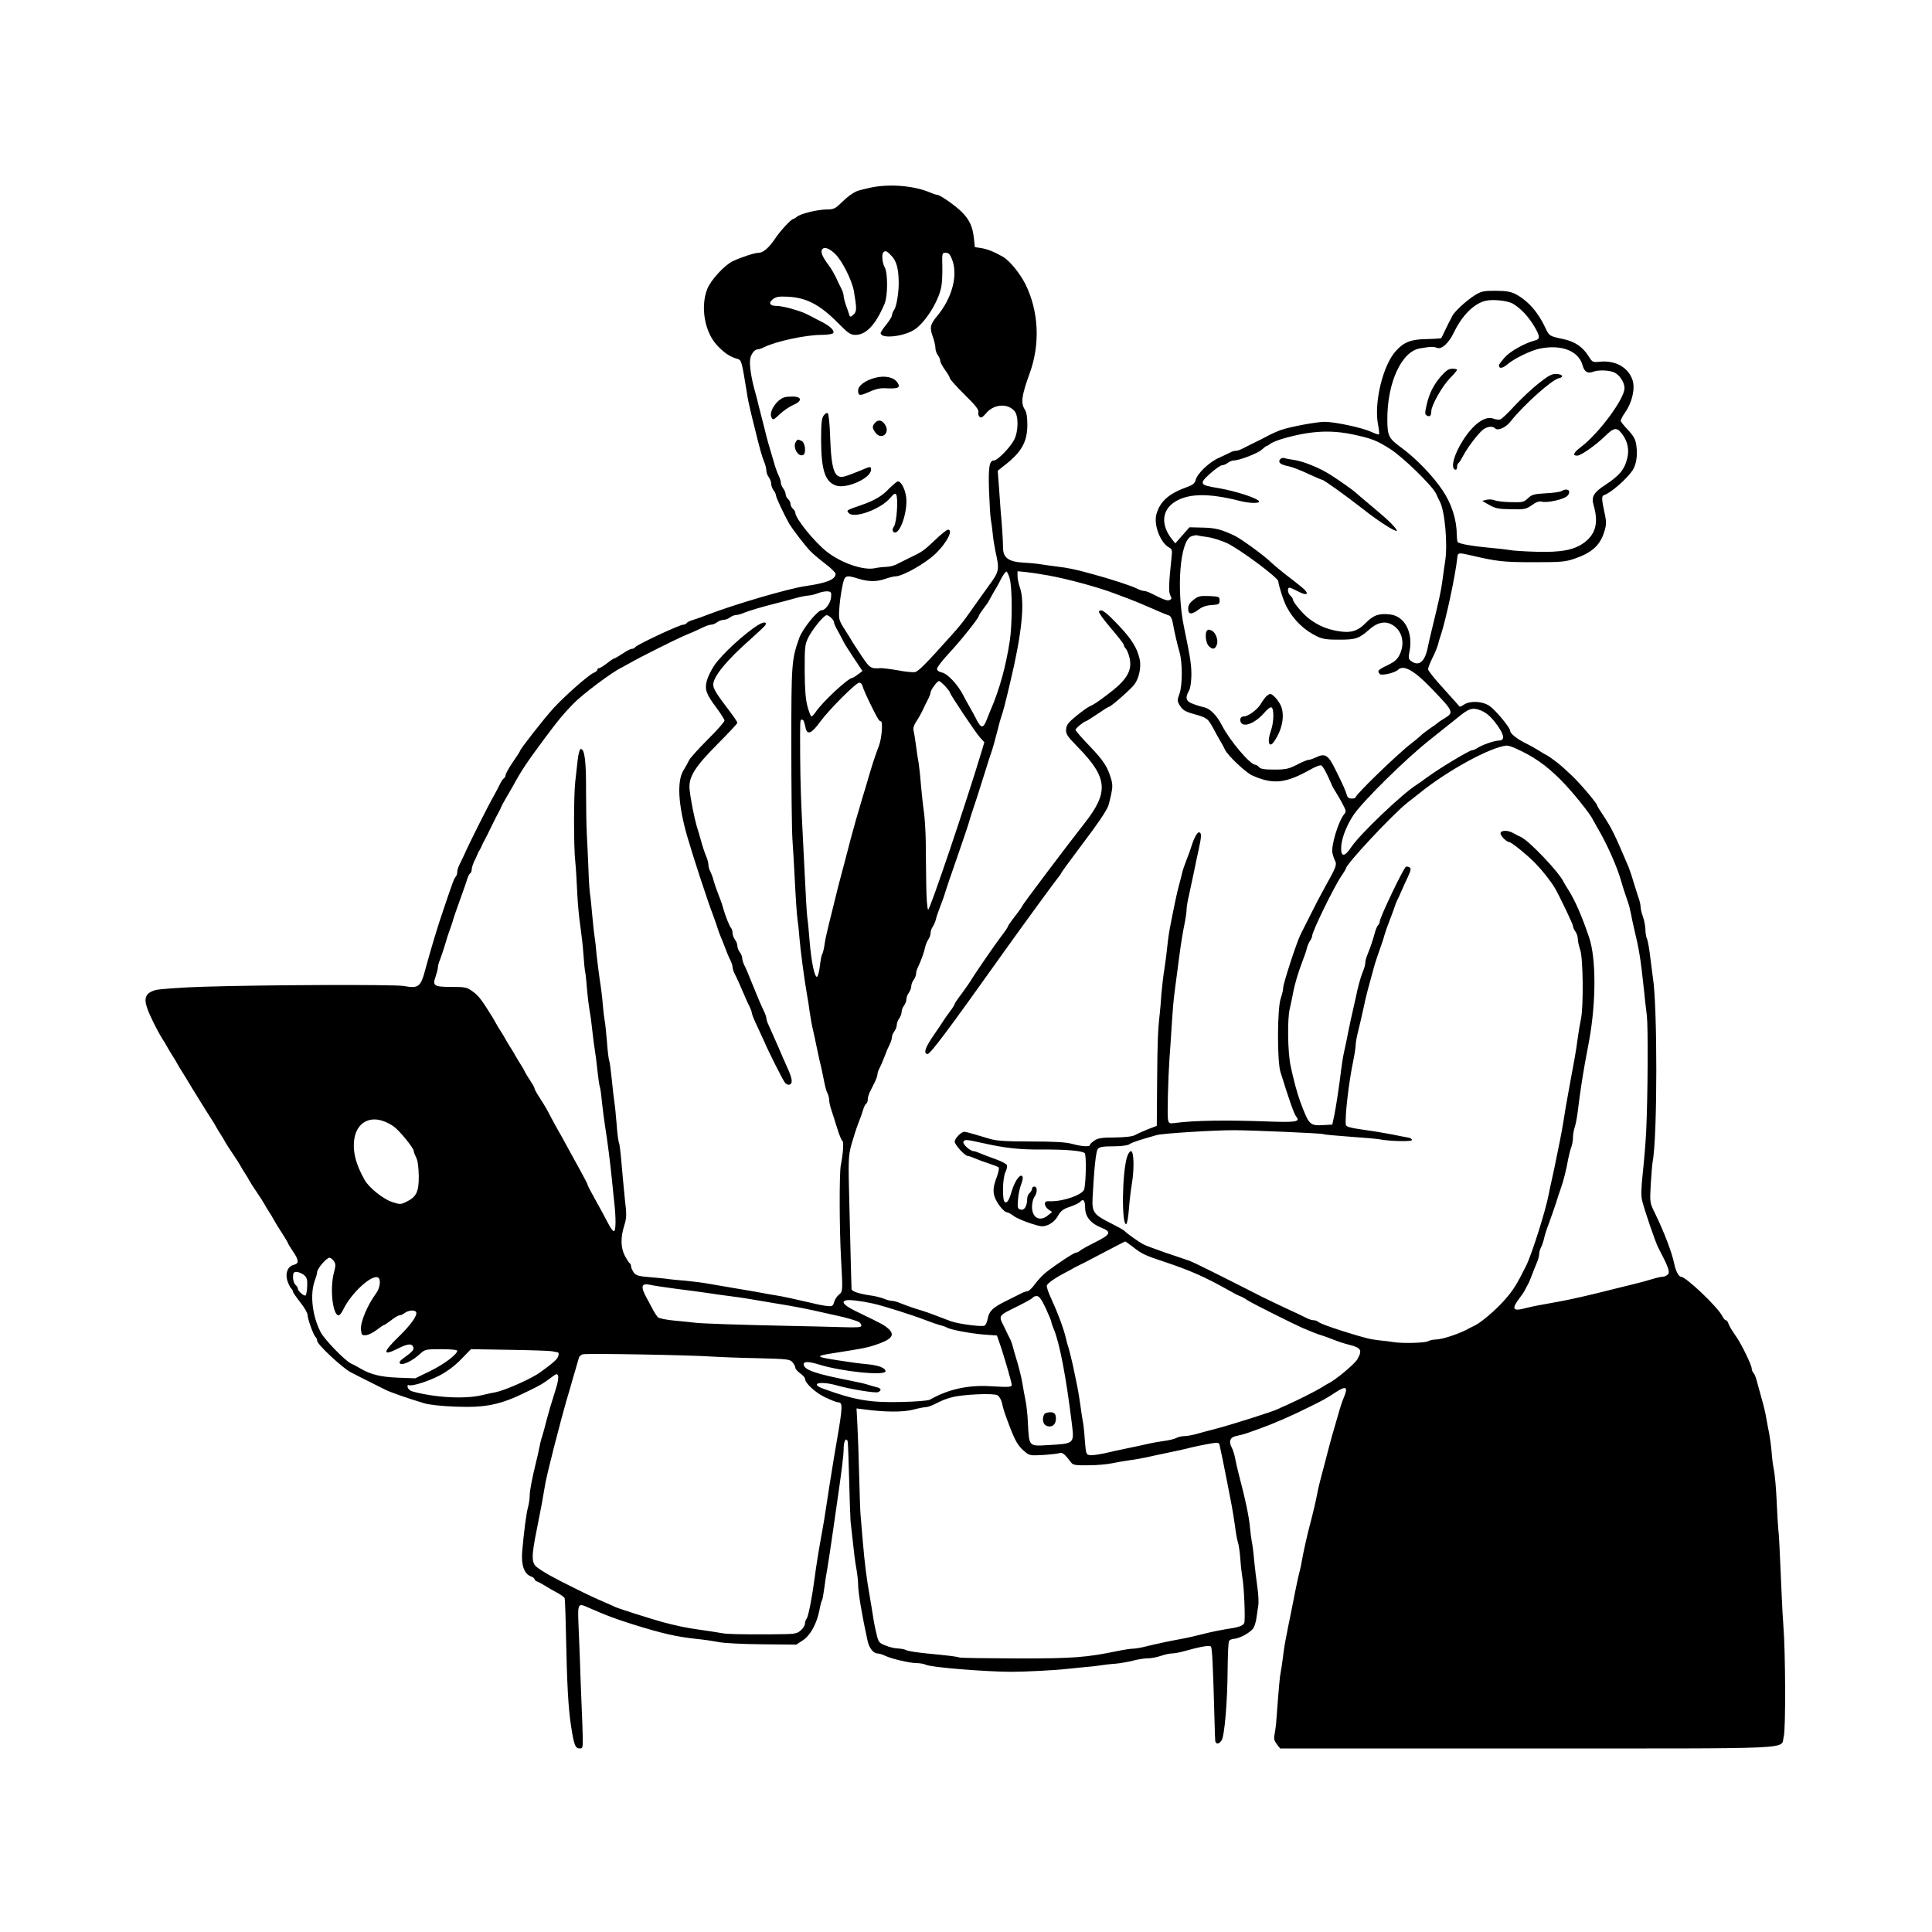 <?xml version="1.0" standalone="no"?>
<!DOCTYPE svg PUBLIC "-//W3C//DTD SVG 20010904//EN"
 "http://www.w3.org/TR/2001/REC-SVG-20010904/DTD/svg10.dtd">
<svg version="1.0" xmlns="http://www.w3.org/2000/svg"
 width="1200pt" height="1200pt" viewBox="0 0 1200 1200"
 preserveAspectRatio="xMidYMid meet">
<g transform="translate(0,1200) scale(0.1,-0.1)"
fill="#000000" stroke="none">
<path d="M5400 10833 c-36 -8 -69 -17 -75 -19 -31 -14 -62 -36 -99 -73 -38
-37 -48 -42 -92 -42 -58 -1 -162 -26 -185 -46 -8 -7 -18 -13 -22 -13 -12 0
-82 -75 -114 -124 -38 -56 -73 -86 -100 -86 -24 0 -105 -26 -161 -52 -51 -24
-138 -118 -159 -173 -44 -112 -16 -269 62 -351 43 -46 80 -71 125 -83 26 -8
27 -13 59 -211 4 -30 14 -77 21 -105 6 -27 18 -76 26 -107 33 -135 47 -185 60
-216 8 -18 14 -43 14 -55 0 -12 7 -31 15 -41 8 -11 15 -29 15 -41 0 -12 7 -30
15 -41 8 -10 15 -25 15 -32 0 -12 48 -114 81 -173 23 -39 100 -139 134 -174
18 -18 60 -53 94 -79 34 -26 61 -53 61 -60 0 -35 -54 -57 -185 -76 -107 -15
-444 -114 -615 -180 -30 -12 -69 -26 -87 -31 -18 -5 -35 -14 -38 -19 -4 -6
-13 -10 -21 -10 -23 0 -290 -125 -299 -140 -4 -6 -12 -10 -20 -10 -8 0 -34
-13 -58 -30 -25 -16 -48 -30 -52 -30 -4 0 -24 -13 -45 -30 -21 -16 -43 -30
-49 -30 -6 0 -11 -5 -11 -10 0 -6 -10 -14 -22 -19 -31 -12 -180 -143 -252
-222 -56 -61 -206 -253 -206 -263 0 -3 -20 -34 -45 -70 -25 -37 -45 -73 -45
-81 0 -7 -5 -17 -11 -20 -5 -4 -15 -17 -20 -28 -5 -12 -25 -49 -43 -82 -35
-61 -156 -302 -183 -365 -9 -19 -22 -47 -30 -62 -7 -14 -13 -35 -13 -45 0 -10
-4 -23 -9 -28 -10 -10 -18 -31 -75 -200 -36 -103 -80 -251 -111 -365 -32 -122
-43 -131 -139 -114 -59 10 -888 7 -1246 -5 -135 -4 -266 -14 -292 -20 -61 -16
-77 -48 -54 -112 15 -46 64 -143 96 -194 11 -16 24 -39 30 -50 6 -11 19 -33
30 -50 11 -16 24 -39 30 -50 6 -11 19 -33 30 -50 10 -16 25 -40 32 -52 19 -33
130 -212 150 -242 10 -14 22 -35 28 -46 6 -11 19 -33 30 -50 11 -16 23 -37 27
-45 4 -8 25 -42 48 -75 23 -34 44 -67 48 -75 4 -8 16 -28 27 -45 11 -16 23
-37 27 -45 4 -8 25 -42 48 -75 23 -34 44 -67 48 -75 4 -8 16 -28 27 -45 11
-16 24 -39 30 -50 13 -24 27 -46 63 -102 15 -24 27 -45 27 -47 0 -3 14 -25 30
-49 37 -55 38 -75 5 -83 -37 -9 -54 -50 -41 -96 6 -20 17 -43 24 -50 6 -6 12
-16 12 -21 0 -5 20 -34 45 -66 25 -31 45 -66 45 -77 1 -26 35 -123 49 -137 6
-6 11 -17 11 -25 0 -22 152 -164 206 -194 27 -14 83 -43 124 -63 41 -20 83
-41 92 -46 28 -15 140 -54 243 -85 29 -9 111 -18 194 -21 189 -7 279 11 446
94 83 40 98 49 147 86 33 25 39 27 44 12 4 -9 -1 -42 -11 -73 -37 -118 -43
-139 -60 -202 -9 -36 -21 -81 -27 -100 -7 -19 -15 -53 -19 -75 -4 -22 -12 -58
-18 -80 -27 -112 -41 -183 -41 -215 0 -19 -5 -51 -10 -70 -11 -36 -27 -163
-37 -281 -6 -79 13 -134 52 -149 14 -5 25 -14 25 -19 0 -5 8 -11 18 -15 9 -3
31 -15 47 -25 17 -11 50 -30 74 -43 24 -12 45 -28 48 -34 2 -6 6 -102 8 -215
7 -330 14 -457 31 -574 19 -126 27 -145 56 -145 20 0 20 3 15 153 -4 83 -8
208 -11 277 -2 69 -7 200 -11 293 -8 187 -10 182 62 151 116 -51 158 -66 273
-103 186 -58 275 -78 400 -91 42 -4 101 -13 133 -19 31 -7 152 -13 270 -14
l213 -2 41 27 c47 31 87 105 103 189 5 28 12 55 16 60 3 5 9 39 14 77 5 37 13
92 19 122 5 30 17 107 26 170 9 63 23 160 31 215 33 227 44 315 44 358 0 44
15 72 25 45 2 -7 6 -112 9 -233 3 -121 7 -240 9 -265 22 -202 28 -252 37 -299
5 -29 10 -72 10 -95 0 -47 26 -201 59 -349 10 -44 36 -77 62 -77 9 0 30 -6 46
-14 39 -19 154 -46 198 -46 20 0 45 -5 56 -10 28 -16 364 -43 529 -44 82 0
282 10 345 18 22 2 72 7 110 11 39 3 84 8 100 11 17 3 57 8 90 10 33 3 85 12
115 20 30 8 71 14 91 14 20 0 56 7 79 15 23 8 54 15 68 15 14 0 48 6 76 14
103 29 158 38 167 29 8 -8 13 -108 23 -473 1 -52 3 -103 4 -112 3 -24 24 -23
40 3 18 28 36 244 37 439 1 91 4 171 9 178 4 6 17 12 29 13 37 1 111 43 124
70 7 14 15 41 17 60 3 19 8 52 11 74 4 22 1 74 -5 115 -6 41 -15 116 -20 165
-4 50 -11 104 -15 120 -3 17 -8 55 -11 85 -6 69 -25 162 -74 350 -6 25 -15 63
-19 85 -4 22 -13 50 -20 63 -21 39 -11 66 29 73 19 4 51 12 70 19 19 7 51 18
70 25 92 33 204 82 298 129 110 54 113 56 179 99 65 42 78 33 49 -35 -8 -18
-22 -60 -31 -93 -43 -147 -41 -138 -91 -330 -7 -27 -18 -70 -25 -95 -7 -25
-15 -63 -19 -85 -8 -41 -22 -103 -45 -190 -16 -59 -42 -177 -49 -220 -2 -16
-9 -48 -15 -70 -10 -38 -27 -121 -56 -270 -8 -38 -20 -97 -26 -130 -7 -33 -16
-89 -20 -125 -4 -36 -11 -78 -14 -95 -6 -26 -11 -83 -29 -321 -2 -22 -7 -54
-10 -70 -5 -23 -1 -37 14 -57 l21 -27 1538 0 c1713 0 1568 -7 1590 73 13 43
11 529 -2 687 -3 36 -8 126 -11 200 -13 298 -16 367 -21 405 -2 22 -7 101 -10
175 -3 74 -11 158 -16 185 -6 28 -13 79 -15 115 -3 36 -10 88 -15 115 -6 28
-14 73 -19 100 -4 28 -18 84 -30 125 -11 41 -25 90 -30 109 -5 18 -13 38 -19
44 -6 6 -11 19 -11 28 0 20 -63 149 -94 194 -30 43 -45 68 -52 88 -3 9 -10 17
-15 17 -5 0 -15 12 -23 28 -29 56 -225 242 -255 242 -14 0 -33 36 -42 80 -14
70 -63 198 -119 313 -33 67 -33 67 -27 180 4 61 9 126 12 142 30 153 30 978 1
1145 -2 14 -9 70 -16 125 -6 54 -16 107 -21 116 -5 10 -9 35 -9 56 -1 21 -7
56 -15 78 -8 22 -15 50 -15 62 0 13 -6 40 -14 60 -7 21 -21 65 -31 98 -9 33
-24 75 -31 93 -87 204 -101 233 -155 316 -22 32 -39 60 -39 63 0 14 -120 154
-169 197 -13 12 -31 28 -40 37 -23 22 -93 75 -111 82 -8 4 -28 16 -45 27 -16
10 -53 31 -80 44 -54 27 -95 60 -95 77 0 19 -91 129 -128 154 -44 30 -119 34
-158 9 -13 -9 -26 -15 -28 -13 -1 2 -46 52 -99 111 -54 58 -97 113 -97 121 0
9 12 39 26 68 15 29 30 67 35 83 4 17 12 45 18 61 31 92 92 375 103 485 3 27
8 28 78 12 166 -39 205 -44 393 -44 172 0 199 2 257 22 106 36 158 82 184 166
13 40 14 61 6 100 -24 112 -24 123 -4 130 44 16 141 102 175 154 22 35 31 90
23 150 -5 40 -15 59 -50 97 -24 25 -45 51 -47 57 -2 6 10 31 28 56 43 62 62
147 45 199 -26 79 -107 125 -205 114 -42 -4 -45 -3 -69 36 -37 58 -86 91 -161
106 -80 17 -83 19 -104 64 -46 100 -108 171 -185 213 -33 17 -58 21 -126 22
-76 0 -90 -3 -130 -28 -54 -34 -128 -103 -141 -131 -5 -11 -13 -27 -18 -35 -4
-8 -16 -33 -27 -55 -10 -22 -20 -42 -22 -45 -1 -2 -42 -5 -90 -6 -98 -1 -143
-19 -193 -75 -79 -88 -134 -314 -111 -449 7 -35 10 -66 7 -68 -2 -3 -24 5 -49
16 -52 25 -225 62 -288 62 -51 0 -216 -31 -273 -51 -22 -8 -58 -24 -80 -36
-22 -12 -60 -31 -85 -43 -25 -12 -57 -28 -72 -36 -14 -8 -33 -14 -42 -14 -9 0
-24 -4 -34 -10 -9 -5 -42 -20 -72 -34 -62 -28 -134 -98 -144 -138 -5 -20 -17
-30 -53 -43 -112 -40 -168 -89 -190 -168 -19 -65 24 -179 79 -208 18 -10 20
-17 14 -67 -17 -161 -18 -209 -7 -230 10 -19 9 -23 -5 -29 -15 -6 -34 1 -117
43 -16 8 -35 14 -44 14 -8 0 -27 7 -41 14 -27 15 -167 61 -272 89 -111 31
-156 40 -225 48 -38 5 -83 11 -100 14 -16 3 -62 8 -102 10 -99 5 -133 30 -133
94 0 44 -8 159 -15 231 -1 19 -6 83 -10 141 l-8 105 44 35 c105 82 140 145
140 252 0 46 -5 76 -15 92 -27 41 -21 87 29 225 67 183 57 387 -26 555 -34 68
-99 147 -141 171 -55 31 -96 47 -133 53 l-40 6 -6 55 c-7 71 -28 116 -75 163
-41 41 -136 107 -153 107 -6 0 -25 6 -43 14 -103 44 -261 56 -378 29z m-211
-412 c44 -44 104 -165 115 -231 18 -108 18 -125 -3 -144 -16 -15 -21 -16 -25
-5 -2 8 -11 34 -20 59 -9 25 -16 53 -16 62 0 9 -6 29 -14 45 -8 15 -23 46 -33
68 -10 22 -30 56 -44 75 -38 50 -51 80 -45 96 10 25 45 15 85 -25z m350 -12
c29 -31 41 -76 43 -154 2 -65 -13 -158 -28 -179 -8 -11 -14 -27 -14 -35 0 -8
-16 -33 -35 -57 -19 -23 -35 -47 -35 -53 0 -34 122 -25 197 14 68 34 159 173
179 270 5 22 8 79 7 128 -2 85 -2 87 21 87 18 0 27 -9 40 -43 37 -98 0 -238
-94 -351 -43 -52 -47 -70 -25 -131 8 -22 15 -52 15 -66 0 -14 7 -34 15 -45 8
-10 15 -26 15 -35 0 -9 14 -35 30 -57 17 -23 30 -46 30 -52 0 -6 41 -51 91
-101 68 -66 90 -95 86 -109 -3 -11 1 -24 8 -30 9 -7 19 -1 39 22 48 59 135 65
178 14 25 -31 24 -125 -3 -178 -23 -45 -103 -128 -125 -128 -29 0 -36 -40 -31
-189 3 -80 8 -159 11 -176 3 -16 9 -57 12 -90 3 -33 11 -80 16 -105 27 -121
26 -128 -44 -223 -35 -48 -85 -119 -112 -157 -45 -64 -63 -87 -129 -160 -144
-161 -192 -209 -212 -214 -13 -3 -60 1 -105 10 -46 8 -94 14 -109 14 -62 -4
-68 -1 -117 72 -27 40 -53 81 -59 90 -5 10 -27 45 -48 78 -37 58 -38 64 -34
128 2 37 10 97 18 135 15 76 18 78 103 52 62 -19 112 -19 166 0 23 8 51 15 61
15 46 0 195 85 254 145 68 67 107 145 73 145 -7 0 -44 -29 -81 -65 -70 -66
-79 -73 -164 -113 -26 -13 -61 -30 -76 -38 -16 -8 -45 -15 -65 -15 -20 -1 -50
-4 -67 -8 -71 -16 -210 32 -299 102 -77 60 -196 207 -196 242 0 7 -7 18 -15
25 -8 7 -15 20 -15 30 0 10 -7 23 -15 30 -8 7 -15 20 -15 29 0 10 -7 26 -15
37 -8 10 -15 27 -15 36 0 9 -6 29 -14 45 -8 15 -22 55 -31 88 -10 33 -23 80
-31 105 -7 25 -20 73 -28 108 -9 34 -23 90 -32 125 -8 34 -21 85 -29 112 -19
70 -30 145 -26 180 3 32 26 65 47 65 7 0 25 6 41 14 73 36 259 76 354 76 37 0
71 5 74 11 10 15 -17 41 -67 68 -24 12 -50 25 -58 30 -53 28 -70 35 -129 52
-36 11 -80 19 -98 19 -42 0 -52 18 -22 42 20 15 37 18 94 15 115 -6 198 -50
310 -163 63 -64 78 -74 108 -74 67 0 126 63 181 193 21 49 21 192 1 227 -15
26 -20 82 -8 93 12 13 24 7 52 -24z m3859 -296 c48 -29 92 -76 128 -134 41
-68 42 -85 7 -94 -60 -15 -152 -66 -186 -104 -20 -23 -37 -45 -37 -50 0 -23
23 -20 54 7 41 35 145 86 201 97 135 27 241 -15 265 -105 11 -40 32 -52 65
-39 34 13 104 10 135 -6 32 -17 60 -61 60 -96 0 -66 -158 -280 -270 -365 -47
-36 -55 -54 -24 -54 23 0 112 62 172 120 58 57 75 58 109 12 32 -43 43 -94 31
-144 -16 -72 -47 -111 -139 -171 -71 -46 -86 -74 -71 -124 31 -106 15 -176
-54 -230 -63 -49 -146 -65 -304 -60 -74 2 -148 7 -165 11 -16 3 -77 10 -135
15 -98 9 -175 23 -186 34 -3 3 -5 24 -6 48 0 92 -33 193 -89 275 -62 92 -168
201 -261 268 -72 53 -81 70 -81 171 -1 227 88 422 202 441 70 12 84 12 108 3
28 -10 73 31 105 99 49 102 122 175 192 193 45 12 142 2 174 -18z m-992 -812
c116 -25 145 -37 229 -90 77 -48 262 -229 284 -276 7 -16 18 -39 24 -50 31
-58 49 -259 34 -365 -5 -30 -12 -84 -17 -120 -10 -73 -16 -102 -70 -325 -7
-27 -16 -69 -21 -92 -18 -93 -55 -125 -104 -89 -17 12 -18 20 -9 67 20 113
-32 210 -118 222 -70 9 -105 -2 -153 -50 -53 -55 -96 -67 -180 -52 -68 13
-113 32 -170 73 -39 28 -105 106 -105 124 0 5 -7 15 -15 22 -17 14 -21 50 -6
50 6 0 30 -11 55 -24 49 -26 69 -19 38 12 -10 10 -54 46 -98 79 -43 33 -92 74
-109 90 -41 41 -183 144 -225 165 -85 40 -119 49 -198 51 l-84 2 -44 -50 -44
-50 -20 25 c-68 85 -65 173 7 226 83 60 213 64 413 13 55 -14 113 -17 120 -6
10 17 -147 69 -262 87 -107 17 -111 27 -41 89 31 28 64 51 73 51 9 0 25 7 36
15 10 8 27 15 36 15 36 0 149 44 174 66 14 13 28 24 31 24 4 0 14 6 22 13 9 7
41 21 71 30 173 51 302 59 446 28z m-904 -637 c29 -4 82 -21 118 -37 81 -38
320 -216 320 -238 0 -21 34 -127 52 -159 44 -83 110 -146 193 -185 31 -14 62
-19 136 -18 101 0 120 7 184 63 45 40 89 53 129 36 71 -30 97 -114 60 -191
-15 -31 -31 -45 -76 -67 -59 -28 -66 -36 -47 -55 11 -11 94 8 113 27 33 33
100 -4 205 -114 140 -145 143 -151 84 -187 -21 -13 -40 -25 -43 -29 -3 -3 -23
-18 -46 -33 -22 -15 -51 -37 -64 -50 -13 -12 -37 -32 -52 -43 -82 -62 -348
-319 -348 -336 0 -5 -11 -8 -24 -8 -17 0 -27 7 -31 23 -8 27 -22 60 -72 160
-43 88 -63 100 -119 73 -19 -9 -40 -16 -48 -16 -7 0 -39 -13 -71 -30 -51 -26
-69 -30 -141 -30 -60 0 -85 4 -94 15 -7 8 -17 15 -23 15 -32 0 -158 149 -207
244 -31 61 -73 104 -108 112 -15 3 -46 12 -69 21 -47 16 -54 37 -28 83 9 15
14 54 15 97 0 67 -7 110 -45 293 -50 240 -26 543 45 569 14 5 31 8 37 6 7 -3
36 -7 65 -11z m-1231 -256 c17 -58 17 -283 1 -388 -24 -158 -64 -302 -117
-425 -7 -16 -18 -44 -25 -62 -22 -58 -35 -59 -63 -6 -13 27 -34 64 -45 83 -11
19 -30 53 -41 75 -33 64 -97 132 -131 138 -19 4 -30 13 -30 23 0 9 32 51 71
93 71 75 189 223 189 236 0 4 13 24 28 44 16 20 32 43 35 51 4 8 17 31 28 50
12 19 33 56 46 83 14 26 29 47 34 47 4 0 14 -19 20 -42z m234 19 c129 -23 321
-76 420 -114 22 -8 58 -22 80 -30 40 -15 74 -29 143 -59 20 -9 51 -22 67 -29
17 -7 37 -15 46 -18 10 -3 19 -21 23 -44 11 -61 28 -134 42 -183 19 -63 19
-205 0 -259 -15 -41 -15 -45 4 -76 16 -25 32 -35 82 -49 87 -25 89 -26 125
-92 17 -32 38 -70 47 -84 8 -14 20 -35 25 -47 17 -36 128 -141 168 -159 131
-59 210 -50 367 39 27 15 55 26 62 23 11 -4 36 -50 68 -126 3 -8 15 -28 26
-45 10 -16 29 -49 41 -72 20 -38 21 -45 8 -60 -36 -43 -83 -198 -73 -242 3
-14 10 -36 17 -49 11 -24 7 -36 -69 -172 -20 -36 -59 -110 -86 -165 -28 -55
-54 -108 -59 -117 -24 -46 -109 -307 -109 -334 0 -12 -7 -41 -15 -65 -22 -60
-23 -389 -2 -457 55 -177 85 -263 99 -279 25 -30 -3 -35 -171 -29 -260 10
-463 7 -583 -9 -33 -5 -38 -2 -43 18 -6 22 0 253 9 387 3 36 8 108 11 160 11
165 12 183 24 275 7 50 19 142 27 205 8 63 22 147 30 185 8 39 14 81 14 95 0
14 6 54 15 90 8 36 22 101 31 145 9 44 22 108 30 142 17 77 18 103 1 103 -12
0 -32 -38 -48 -90 -4 -14 -17 -50 -29 -80 -12 -30 -24 -66 -27 -80 -3 -14 -11
-45 -18 -70 -7 -25 -20 -79 -28 -120 -8 -41 -21 -102 -27 -135 -7 -33 -16 -94
-20 -135 -4 -41 -12 -104 -18 -140 -6 -36 -14 -103 -18 -150 -3 -47 -8 -101
-10 -120 -13 -115 -15 -182 -17 -429 l-2 -274 -55 -21 c-30 -12 -66 -28 -80
-36 -17 -9 -58 -14 -125 -15 -79 0 -106 -4 -127 -19 -16 -10 -28 -22 -28 -27
0 -13 -48 -11 -110 6 -40 11 -111 15 -256 15 -156 0 -214 4 -255 16 -30 9 -75
22 -101 30 -26 8 -52 14 -59 14 -19 0 -59 -41 -59 -61 0 -20 64 -89 81 -89 6
0 25 -6 42 -14 18 -8 57 -22 87 -32 30 -10 59 -21 63 -25 4 -3 -1 -30 -12 -60
-25 -65 -26 -100 -5 -142 20 -39 54 -77 69 -77 6 0 25 -10 42 -23 17 -13 65
-33 105 -46 69 -22 76 -22 110 -8 23 10 45 30 59 55 18 32 33 43 76 57 29 10
58 24 64 32 18 20 29 5 29 -39 0 -54 34 -97 100 -123 66 -27 60 -42 -38 -91
-46 -23 -89 -47 -95 -53 -6 -6 -17 -11 -23 -11 -13 0 -121 -71 -186 -122 -21
-16 -52 -50 -70 -74 -17 -24 -38 -44 -46 -44 -7 0 -26 -6 -40 -14 -15 -7 -56
-28 -92 -46 -84 -41 -107 -64 -115 -110 -4 -21 -13 -41 -20 -44 -21 -8 -164
11 -210 28 -22 8 -65 25 -95 36 -30 12 -68 25 -85 30 -39 11 -91 29 -133 46
-18 8 -41 14 -51 14 -10 0 -34 6 -52 14 -19 7 -56 17 -84 20 -68 10 -115 25
-116 39 -1 19 -5 173 -13 507 -8 300 -7 319 12 390 12 41 30 100 42 130 12 30
26 69 31 87 5 18 14 35 19 38 6 4 10 15 10 27 0 11 6 32 13 46 8 15 21 42 30
60 9 19 17 40 17 49 0 8 6 27 14 41 8 15 21 47 31 72 9 25 23 58 31 73 8 16
14 36 14 45 0 9 7 26 15 36 8 11 15 29 15 40 0 12 7 30 15 40 8 11 15 29 15
40 0 12 7 30 15 40 8 11 15 29 15 40 0 12 7 30 15 40 8 11 15 29 15 40 0 12 7
30 15 40 8 11 15 28 15 39 0 10 6 31 14 45 16 33 36 88 43 122 3 14 12 34 19
45 8 11 14 29 14 40 0 11 6 29 14 40 7 11 16 31 19 45 3 14 15 50 27 80 12 30
26 69 30 85 5 17 38 116 75 220 36 105 70 204 74 220 4 17 27 86 50 155 22 69
48 150 57 180 9 30 22 71 29 90 12 34 27 89 45 160 4 19 13 49 18 65 11 29 27
91 55 210 74 308 94 504 62 595 -8 23 -15 56 -15 72 l0 30 53 -5 c28 -3 88
-12 132 -20z m-1343 -137 c-3 -35 -35 -80 -58 -80 -26 0 -121 -117 -141 -176
-46 -131 -48 -154 -48 -659 0 -264 3 -529 7 -590 4 -60 10 -159 13 -220 8
-157 14 -246 19 -280 3 -16 8 -64 11 -105 6 -76 29 -251 46 -350 6 -30 14 -82
18 -115 5 -33 13 -80 19 -105 6 -25 18 -81 27 -125 9 -44 21 -98 27 -120 5
-22 13 -61 18 -87 5 -26 13 -56 19 -67 6 -11 11 -30 11 -43 0 -12 6 -40 14
-63 7 -22 24 -73 36 -113 12 -40 27 -75 32 -78 10 -6 5 -78 -10 -154 -9 -50
-9 -386 2 -580 11 -206 11 -201 -14 -222 -12 -10 -25 -30 -29 -45 -7 -25 -12
-28 -42 -25 -19 2 -59 9 -89 17 -94 22 -193 44 -235 50 -22 3 -60 10 -85 15
-25 5 -90 16 -145 25 -55 9 -134 23 -175 30 -41 8 -109 16 -150 20 -41 3 -88
8 -105 10 -16 3 -68 8 -115 12 -68 5 -88 10 -102 27 -9 12 -17 29 -18 38 0 9
-4 19 -9 22 -5 3 -18 24 -30 46 -26 50 -27 114 -4 187 15 48 16 66 4 166 -6
62 -16 163 -21 225 -5 62 -12 117 -15 123 -4 6 -11 58 -15 117 -5 59 -11 121
-14 137 -3 17 -10 79 -16 139 -6 59 -13 113 -16 118 -3 5 -10 57 -14 116 -5
59 -11 121 -15 137 -3 17 -8 59 -11 95 -2 36 -11 106 -19 155 -7 50 -16 122
-20 160 -3 39 -8 84 -11 100 -3 17 -10 77 -15 135 -5 58 -11 119 -14 135 -3
17 -8 86 -10 155 -3 69 -7 166 -10 215 -3 50 -5 175 -5 278 1 186 -10 262 -35
254 -5 -2 -13 -32 -17 -68 -4 -35 -11 -95 -15 -134 -10 -88 -10 -408 0 -495 4
-36 9 -121 12 -190 3 -69 12 -165 20 -215 7 -49 16 -128 19 -175 3 -47 8 -98
12 -115 3 -16 7 -61 10 -100 3 -38 10 -95 15 -125 6 -30 14 -93 19 -140 5 -47
12 -98 15 -115 3 -16 10 -69 15 -118 5 -48 12 -97 16 -109 4 -12 10 -58 14
-103 5 -44 13 -109 19 -145 15 -93 31 -222 41 -320 5 -47 11 -112 15 -145 11
-97 11 -178 -1 -182 -6 -2 -23 20 -37 49 -15 29 -47 89 -72 133 -24 44 -47 86
-50 93 -3 6 -7 18 -10 25 -3 6 -20 39 -38 72 -18 33 -53 96 -77 140 -24 44
-51 94 -61 110 -10 17 -29 53 -44 80 -27 53 -33 64 -77 133 -16 24 -28 47 -28
52 0 5 -12 26 -26 47 -14 21 -30 47 -35 58 -5 11 -18 34 -29 50 -11 17 -24 39
-30 50 -6 11 -19 34 -30 50 -11 17 -24 39 -30 50 -6 11 -19 34 -30 50 -11 17
-24 39 -30 50 -6 11 -16 29 -23 40 -65 105 -85 131 -120 156 -37 27 -46 29
-132 29 -110 0 -120 7 -99 65 7 22 14 48 14 57 0 10 6 32 14 50 7 18 21 60 31
93 9 33 22 71 27 85 6 14 14 39 19 55 4 17 24 75 44 130 20 55 41 114 46 132
5 18 14 35 19 38 6 4 10 15 10 25 0 10 7 31 14 47 8 15 17 35 20 43 3 8 10 22
15 30 5 8 12 22 15 30 3 8 10 22 15 30 5 8 25 49 45 90 20 41 41 82 46 90 5 8
11 22 14 30 4 8 16 31 27 50 12 19 33 57 48 83 52 95 83 141 195 292 89 119
109 143 176 213 57 59 241 197 300 225 8 4 35 19 60 33 48 28 263 136 318 160
17 8 49 21 70 30 20 9 50 23 65 30 16 8 36 14 45 14 9 0 26 7 36 15 11 8 29
15 40 15 12 0 30 7 40 15 11 8 28 15 38 15 9 0 32 6 50 14 35 14 101 34 208
61 36 9 88 23 116 31 28 8 62 14 75 15 13 0 40 7 59 14 19 8 46 13 60 12 22
-2 25 -6 22 -37z m0 -127 c10 -9 18 -21 18 -28 0 -7 11 -32 25 -56 13 -24 29
-53 34 -64 5 -11 34 -57 64 -102 l54 -81 -28 -21 c-16 -12 -31 -21 -34 -21
-26 0 -189 -152 -229 -213 -10 -15 -22 -27 -26 -27 -4 0 -15 27 -24 60 -12 44
-17 102 -18 222 0 156 1 165 25 213 26 50 94 133 111 134 5 1 18 -6 28 -16z
m709 -425 c16 -18 29 -35 29 -39 0 -11 162 -253 188 -281 l26 -28 -17 -57
c-94 -313 -322 -988 -332 -983 -6 3 -11 71 -12 160 -1 85 -3 205 -3 265 -1 61
-6 142 -11 180 -6 39 -14 115 -19 170 -4 55 -11 116 -14 135 -4 19 -11 67 -16
105 -5 39 -12 81 -15 95 -5 17 1 36 17 60 13 19 32 53 42 75 10 22 25 52 33
67 7 14 13 31 13 37 0 15 41 71 52 71 5 0 22 -15 39 -32z m-515 5 c7 -25 27
-69 55 -126 41 -83 50 -97 60 -97 14 0 6 -104 -11 -150 -31 -83 -41 -114 -85
-265 -10 -33 -24 -78 -30 -100 -17 -55 -40 -137 -61 -215 -22 -86 -43 -164
-59 -225 -13 -47 -20 -75 -58 -230 -8 -33 -21 -82 -27 -110 -7 -27 -16 -70
-19 -95 -4 -25 -10 -51 -15 -58 -4 -6 -10 -40 -14 -74 -4 -34 -12 -63 -17 -65
-15 -5 -35 88 -46 217 -5 63 -11 129 -14 145 -4 28 -9 112 -20 340 -2 50 -7
131 -9 180 -10 186 -15 325 -16 490 -1 229 -1 225 10 225 11 0 14 -7 24 -52
10 -46 38 -34 91 40 55 75 222 242 242 242 8 0 16 -8 19 -17z m3845 -157 c38
-16 74 -51 114 -113 30 -47 28 -73 -7 -73 -26 0 -104 -27 -133 -47 -11 -7 -25
-13 -32 -13 -16 0 -202 -112 -273 -164 -31 -23 -63 -45 -72 -51 -88 -55 -349
-304 -404 -385 -40 -61 -64 -65 -64 -10 0 54 28 132 75 205 54 83 325 351 480
473 72 57 147 117 168 134 72 60 94 66 148 44z m207 -232 c111 -48 193 -105
284 -196 71 -71 185 -212 201 -248 4 -8 17 -31 28 -50 59 -99 123 -242 149
-335 4 -16 14 -46 20 -65 7 -19 16 -48 22 -65 6 -16 14 -48 18 -70 4 -22 12
-60 18 -85 33 -138 42 -192 62 -380 6 -58 14 -134 19 -169 8 -68 6 -499 -4
-711 -3 -69 -13 -187 -21 -262 -11 -103 -12 -147 -4 -177 19 -73 83 -258 99
-289 62 -118 74 -151 62 -166 -8 -9 -22 -16 -33 -16 -11 0 -41 -7 -67 -15 -25
-8 -73 -21 -106 -29 -33 -8 -88 -22 -122 -30 -160 -41 -286 -69 -348 -80 -129
-23 -166 -30 -209 -41 -81 -22 -90 -6 -36 65 15 19 30 42 33 50 4 8 11 22 16
30 5 8 17 35 26 60 9 25 23 60 31 78 8 18 14 42 14 53 0 11 5 30 12 42 6 12
15 38 19 57 4 19 17 60 29 90 11 30 30 84 42 120 11 36 26 81 33 100 16 44 35
121 45 180 5 25 13 58 19 73 6 16 11 43 11 62 0 19 5 46 10 61 6 15 15 62 20
103 14 115 30 218 45 301 8 41 19 104 26 140 43 238 43 506 0 635 -43 129 -89
235 -131 300 -11 17 -23 37 -27 45 -26 59 -215 258 -266 281 -12 5 -33 16 -47
24 -34 20 -80 19 -80 -1 0 -16 37 -53 53 -54 15 0 121 -87 168 -137 44 -46 91
-106 116 -148 28 -47 113 -225 113 -237 0 -8 7 -23 15 -34 8 -10 15 -31 15
-45 0 -15 7 -46 15 -69 18 -51 21 -350 5 -427 -6 -27 -15 -80 -20 -118 -5 -39
-14 -97 -20 -130 -6 -33 -17 -94 -25 -135 -27 -146 -37 -206 -45 -260 -5 -30
-14 -80 -20 -110 -36 -177 -42 -209 -52 -250 -6 -25 -14 -63 -18 -85 -18 -99
-106 -377 -140 -445 -62 -124 -82 -155 -136 -216 -51 -59 -148 -141 -184 -157
-8 -4 -22 -11 -30 -15 -58 -34 -171 -72 -212 -72 -16 0 -38 -5 -49 -11 -21
-11 -161 -14 -214 -5 -16 3 -57 8 -90 11 -58 7 -79 12 -215 54 -101 32 -154
52 -164 62 -6 5 -19 9 -29 9 -10 0 -31 7 -45 15 -15 8 -72 35 -127 60 -55 26
-122 58 -150 72 -263 134 -416 210 -445 221 -19 7 -87 30 -150 51 -63 22 -126
45 -140 53 -28 15 -100 66 -115 82 -5 6 -45 28 -87 49 -104 52 -116 68 -112
154 10 188 21 293 33 307 10 12 33 16 95 16 50 0 89 5 101 13 18 12 54 24 170
57 35 10 360 31 485 30 100 0 540 -19 548 -24 4 -3 78 -10 163 -16 85 -6 168
-13 184 -16 65 -13 205 -16 205 -5 0 6 -10 13 -22 15 -13 2 -59 11 -103 20
-44 8 -111 20 -150 25 -108 15 -135 22 -136 35 -6 53 18 263 47 401 8 39 14
80 14 93 0 12 6 48 14 80 8 31 22 93 32 137 9 44 22 100 29 125 7 25 20 74 30
110 9 36 23 81 30 100 28 79 37 106 45 135 5 17 18 55 30 85 12 30 25 67 30
81 4 14 12 34 17 45 6 10 17 35 25 54 8 19 27 60 41 90 21 46 23 56 11 63 -8
4 -18 6 -22 3 -16 -10 -162 -315 -162 -339 0 -7 -5 -18 -11 -24 -6 -6 -14 -26
-19 -44 -10 -39 -27 -90 -46 -137 -8 -18 -14 -41 -14 -52 0 -11 -6 -34 -14
-52 -15 -36 -32 -99 -45 -163 -5 -22 -13 -60 -19 -85 -6 -25 -18 -79 -26 -120
-8 -41 -20 -100 -27 -130 -7 -30 -15 -82 -19 -115 -13 -109 -32 -229 -43 -285
l-12 -55 -51 -3 c-90 -5 -93 -2 -149 148 -19 52 -41 135 -59 220 -18 85 -21
292 -5 355 5 22 14 63 19 90 11 61 32 132 60 205 12 30 24 66 27 80 3 14 12
34 19 45 8 11 14 25 14 32 0 27 134 302 181 371 16 24 29 45 29 48 0 26 288
334 380 407 19 15 55 43 79 62 176 142 440 285 539 294 8 0 30 -6 50 -15z
m-7028 -2317 c19 -6 50 -22 67 -35 35 -25 123 -133 123 -152 0 -6 7 -24 15
-40 10 -19 15 -60 16 -114 1 -99 -15 -131 -78 -161 -35 -17 -39 -17 -90 0 -55
19 -142 89 -168 136 -57 100 -77 184 -63 262 17 92 91 135 178 104z m3720
-136 c141 -32 233 -42 372 -41 144 1 246 -7 265 -22 11 -8 9 -166 -2 -223 -7
-35 -132 -79 -212 -76 -26 1 -33 -2 -33 -17 0 -11 10 -26 23 -35 l22 -15 -25
-20 c-51 -43 -100 -17 -100 53 0 22 7 50 15 61 19 25 19 64 0 64 -8 0 -15 -6
-15 -14 0 -7 -7 -19 -15 -26 -8 -7 -15 -23 -15 -36 0 -44 -17 -73 -40 -67 -20
5 -21 11 -17 62 2 31 11 74 20 96 10 26 12 43 6 50 -14 14 -45 -30 -64 -90
-18 -62 -30 -80 -44 -71 -17 11 -14 151 4 186 8 16 12 35 9 43 -3 8 -33 24
-67 36 -34 12 -77 28 -95 36 -18 8 -38 15 -45 15 -21 0 -71 46 -63 58 9 16 15
15 116 -7z m933 -643 c61 -48 77 -55 210 -99 146 -49 242 -91 372 -164 57 -32
67 -38 98 -50 6 -3 26 -14 42 -25 32 -20 276 -142 335 -168 19 -8 49 -20 65
-27 17 -7 39 -15 50 -18 11 -3 45 -15 75 -27 30 -12 72 -26 94 -31 81 -20 90
-34 56 -93 -18 -30 -138 -130 -180 -149 -8 -4 -28 -16 -45 -27 -32 -20 -156
-82 -215 -108 -19 -8 -43 -19 -53 -24 -35 -17 -282 -95 -387 -123 -36 -9 -88
-23 -116 -31 -28 -8 -63 -14 -78 -14 -15 0 -37 -5 -48 -11 -12 -7 -47 -15 -77
-19 -31 -4 -76 -12 -101 -18 -25 -6 -81 -18 -125 -27 -44 -9 -110 -23 -146
-32 -37 -8 -77 -13 -90 -11 -23 3 -24 8 -31 93 -3 50 -9 104 -13 120 -3 17
-10 61 -15 100 -5 38 -14 90 -19 115 -5 25 -17 81 -26 125 -10 44 -22 94 -27
110 -6 17 -14 46 -18 65 -14 60 -52 161 -92 247 -16 34 -28 69 -26 78 3 14 55
50 123 85 11 5 27 14 35 19 8 5 22 12 30 16 8 3 78 39 155 80 77 40 141 74
143 74 2 1 22 -14 45 -31z m-4958 -93 c11 -16 10 -29 -1 -70 -26 -99 -8 -265
30 -265 6 0 19 17 29 38 48 99 172 214 213 198 22 -8 16 -64 -10 -99 -54 -74
-98 -178 -94 -225 3 -34 6 -37 31 -35 15 1 45 16 66 32 22 17 42 31 46 31 4 0
24 14 45 30 21 17 44 30 51 30 8 0 23 7 33 15 22 17 62 20 70 6 12 -18 -31
-79 -106 -152 -103 -99 -104 -125 -4 -74 58 29 84 32 93 8 6 -16 -3 -27 -65
-72 -19 -14 -24 -23 -17 -30 14 -14 78 17 123 59 32 29 36 30 133 30 58 0 99
-4 99 -10 0 -22 -81 -83 -168 -126 l-93 -45 -107 4 c-108 4 -172 20 -237 59
-16 10 -40 22 -53 28 -36 15 -167 150 -190 195 -52 100 -68 234 -37 320 8 22
15 46 15 54 0 22 61 92 78 89 8 -2 20 -12 27 -23z m-187 -84 c18 -16 22 -28
20 -71 -1 -28 -6 -54 -10 -56 -10 -6 -48 27 -48 42 0 6 -7 17 -15 24 -8 7 -15
28 -15 46 0 29 4 34 23 34 12 -1 32 -9 45 -19z m2312 -86 c69 -8 157 -21 195
-26 39 -6 99 -15 135 -19 36 -4 94 -13 130 -19 36 -6 108 -18 160 -27 103 -16
218 -39 290 -56 25 -6 63 -14 85 -19 55 -11 127 -32 143 -42 6 -5 12 -14 12
-21 0 -11 -27 -12 -127 -9 -71 2 -222 6 -338 8 -286 6 -523 14 -565 19 -19 3
-76 8 -126 13 -50 4 -98 14 -106 20 -8 7 -24 31 -36 55 -13 24 -27 50 -31 58
-44 78 -40 102 16 90 21 -5 94 -16 163 -25z m2295 -120 c19 -42 35 -80 35 -85
0 -5 6 -24 14 -42 37 -87 78 -299 115 -603 13 -109 10 -112 -136 -120 -138 -8
-130 -16 -139 145 -2 47 -9 108 -15 135 -6 28 -14 75 -19 105 -5 30 -19 87
-30 125 -12 39 -25 84 -29 100 -4 17 -12 39 -18 50 -6 11 -23 46 -38 78 -34
68 -37 63 92 127 45 22 85 45 88 50 3 6 15 10 25 10 14 0 29 -20 55 -75z
m-1070 28 c75 -18 236 -69 325 -103 30 -12 69 -25 86 -30 18 -4 37 -11 44 -15
22 -14 146 -37 228 -44 l84 -6 14 -40 c24 -66 75 -241 78 -265 1 -16 -13 -17
-134 -10 -139 8 -261 -19 -375 -84 -12 -6 -85 -12 -178 -14 -192 -5 -290 12
-482 82 -89 32 -23 50 79 22 83 -24 242 -50 259 -43 24 9 21 24 -5 30 -13 3
-36 10 -53 15 -16 6 -68 18 -115 27 -211 41 -282 65 -288 98 -4 22 28 22 94 2
139 -44 414 -72 414 -42 0 20 -41 36 -108 43 -69 7 -85 9 -182 24 -150 23
-152 27 -23 47 166 26 198 32 243 47 109 35 132 63 88 103 -26 23 -41 31 -180
98 -91 43 -117 67 -85 78 19 6 95 -3 172 -20z m-1995 -296 c14 -3 28 -6 33 -6
13 -2 7 -31 -11 -48 -20 -21 -88 -72 -117 -90 -69 -42 -205 -100 -255 -110
-14 -2 -53 -11 -88 -19 -106 -25 -291 -15 -432 24 -14 4 -26 16 -28 26 -2 10
0 16 5 13 17 -10 119 21 192 59 48 25 96 61 135 101 l61 63 240 -4 c132 -2
251 -6 265 -9z m995 -33 c44 -3 170 -8 280 -10 187 -5 201 -6 218 -26 9 -11
17 -26 17 -33 0 -8 14 -23 30 -35 17 -12 30 -27 30 -33 0 -28 64 -87 125 -116
36 -17 72 -31 79 -31 32 0 31 -23 -9 -255 -8 -44 -21 -123 -29 -175 -16 -98
-17 -105 -36 -230 -6 -41 -17 -109 -25 -150 -21 -116 -36 -209 -45 -280 -16
-123 -40 -244 -50 -254 -5 -5 -10 -19 -10 -30 0 -11 -12 -31 -27 -43 -25 -22
-35 -23 -182 -24 -192 -1 -274 1 -306 7 -52 9 -92 15 -150 23 -66 9 -143 25
-220 46 -85 24 -273 84 -292 93 -10 5 -35 16 -56 25 -78 34 -105 46 -207 97
-118 58 -186 96 -224 125 -36 27 -36 68 -1 240 29 144 37 191 45 240 4 28 13
73 20 100 6 28 19 77 27 110 8 33 20 83 28 110 7 28 21 79 30 115 10 36 24 86
31 113 8 26 20 68 28 95 7 26 21 74 31 107 9 33 19 66 21 73 2 7 12 16 23 20
20 7 661 -4 806 -14z m1799 -290 c8 -39 18 -68 51 -154 32 -82 50 -112 85
-142 34 -29 37 -30 120 -25 47 3 93 8 102 12 16 6 34 -9 71 -59 12 -16 27 -18
108 -17 52 0 117 6 144 12 28 6 77 14 110 19 33 4 80 13 105 18 25 6 81 18
125 27 44 9 98 21 120 26 49 13 117 27 167 35 28 5 39 3 42 -7 5 -21 33 -154
50 -244 8 -44 20 -105 26 -135 6 -30 15 -89 21 -130 5 -41 13 -86 18 -100 5
-14 12 -61 15 -105 3 -44 9 -93 12 -110 11 -53 20 -269 12 -286 -8 -18 -35
-27 -118 -39 -30 -5 -75 -14 -100 -20 -83 -21 -135 -33 -180 -41 -71 -13 -150
-30 -211 -45 -30 -8 -66 -14 -80 -14 -13 0 -55 -6 -94 -14 -198 -41 -274 -47
-626 -47 -191 1 -353 3 -360 6 -17 6 -65 12 -202 25 -60 6 -117 15 -127 20
-10 6 -34 10 -52 11 -18 0 -53 8 -77 18 -43 17 -45 21 -58 77 -8 32 -18 84
-22 114 -5 30 -13 82 -19 115 -20 112 -32 210 -43 340 -6 72 -12 146 -14 165
-2 19 -6 134 -9 255 -3 121 -8 262 -11 313 l-5 94 48 -6 c124 -17 240 -18 302
-2 34 9 70 16 80 16 10 0 33 8 52 17 56 28 64 31 109 44 65 18 259 27 284 13
11 -6 24 -28 29 -50z"/>
<path d="M5438 9654 c-61 -15 -108 -49 -108 -78 0 -35 8 -37 69 -10 42 19 69
25 111 22 70 -3 85 5 64 36 -21 33 -77 45 -136 30z"/>
<path d="M4875 9533 c-50 -13 -102 -91 -83 -126 9 -18 13 -16 51 20 23 22 61
48 85 58 53 23 54 49 2 52 -19 0 -44 -1 -55 -4z"/>
<path d="M5116 9419 c-13 -19 -16 -49 -16 -154 1 -186 25 -258 93 -281 65 -22
217 46 217 98 0 23 -1 23 -69 -6 -31 -12 -70 -28 -88 -33 -69 -23 -89 27 -97
246 -2 73 -9 138 -14 143 -6 6 -16 1 -26 -13z"/>
<path d="M5436 9375 c-20 -21 -20 -34 3 -64 35 -45 89 -4 61 47 -19 32 -42 39
-64 17z"/>
<path d="M4942 9254 c-20 -35 18 -97 48 -79 18 11 11 74 -9 85 -26 13 -28 13
-39 -6z"/>
<path d="M5522 8965 c-43 -46 -91 -74 -172 -102 -95 -33 -93 -32 -79 -49 32
-38 200 23 259 94 21 25 30 30 36 21 14 -23 4 -172 -13 -198 -10 -16 -12 -26
-4 -34 30 -30 81 89 81 192 0 55 -29 121 -53 121 -7 -1 -31 -21 -55 -45z"/>
<path d="M8951 9664 c-47 -54 -74 -107 -91 -183 -10 -44 -10 -55 1 -61 18 -12
29 -3 29 25 0 37 67 155 115 205 25 25 45 49 45 53 0 4 -13 7 -29 7 -22 0 -39
-11 -70 -46z"/>
<path d="M9558 9620 c-42 -33 -109 -96 -150 -140 -40 -44 -80 -82 -89 -85 -9
-3 -29 -1 -44 5 -50 19 -123 -33 -187 -133 -56 -87 -80 -174 -50 -184 7 -3 12
4 12 16 0 11 4 22 9 25 5 3 18 24 30 47 30 56 98 144 126 163 29 19 57 20 72
5 17 -17 67 6 97 45 79 100 256 259 299 267 32 7 23 24 -13 26 -29 2 -48 -7
-112 -57z"/>
<path d="M9699 8950 c-10 -6 -54 -12 -99 -14 -72 -4 -86 -8 -110 -31 -25 -24
-33 -26 -106 -24 -44 1 -89 6 -101 12 -12 5 -34 6 -49 3 l-28 -7 45 -26 c37
-21 58 -25 134 -26 83 -2 93 0 129 25 27 20 45 26 63 22 35 -9 139 15 159 37
27 30 0 51 -37 29z"/>
<path d="M7951 9147 c-14 -17 0 -31 39 -40 37 -7 87 -27 155 -59 33 -15 63
-28 67 -28 10 0 144 -96 258 -185 95 -75 198 -140 206 -132 2 2 -8 17 -24 34
-26 29 -56 55 -167 148 -27 22 -55 47 -64 55 -16 15 -105 78 -159 112 -70 44
-169 84 -229 92 -23 3 -48 8 -56 11 -7 3 -19 0 -26 -8z"/>
<path d="M7413 8274 c-24 -18 -33 -34 -33 -55 0 -37 21 -38 65 -5 22 17 48 26
81 28 45 3 49 5 49 28 0 24 -3 25 -65 28 -57 2 -69 -1 -97 -24z"/>
<path d="M7497 8083 c-15 -14 -7 -80 11 -96 25 -23 37 -21 49 6 13 28 -6 80
-32 91 -21 7 -20 7 -28 -1z"/>
<path d="M7868 7678 c-8 -7 -25 -30 -37 -50 -21 -36 -79 -78 -106 -78 -18 0
-26 -15 -19 -34 15 -38 89 -9 145 55 21 25 40 39 47 35 16 -10 14 -92 -3 -141
-27 -74 -13 -119 21 -67 52 76 66 169 36 226 -18 34 -48 65 -63 66 -3 0 -12
-6 -21 -12z"/>
<path d="M6826 8201 c-4 -5 30 -51 74 -103 44 -51 80 -98 80 -103 0 -6 5 -16
12 -23 7 -7 17 -31 23 -55 20 -81 -14 -139 -135 -230 -63 -48 -86 -63 -115
-76 -11 -5 -47 -31 -80 -58 -48 -39 -61 -55 -63 -82 -3 -30 5 -42 76 -115 183
-188 190 -277 37 -471 -104 -132 -385 -505 -385 -511 0 -3 -20 -32 -45 -64
-25 -32 -45 -61 -45 -65 0 -4 -19 -32 -43 -63 -38 -50 -164 -233 -192 -280 -5
-9 -29 -42 -52 -74 -24 -31 -43 -60 -43 -63 0 -4 -12 -24 -27 -44 -16 -20 -32
-44 -38 -53 -5 -9 -34 -52 -63 -94 -55 -80 -68 -116 -42 -121 16 -3 120 135
480 641 114 160 318 439 335 459 8 9 15 19 15 22 0 3 55 79 122 168 107 141
157 215 172 252 2 6 10 36 17 68 10 46 10 65 0 100 -23 76 -45 110 -133 203
-49 50 -88 96 -88 101 0 9 54 53 64 53 3 0 35 20 72 45 36 25 68 45 72 45 12
0 141 114 159 140 28 39 42 106 32 154 -16 73 -51 128 -137 218 -81 84 -104
99 -116 79z"/>
<path d="M4709 8118 c-83 -51 -226 -182 -273 -252 -19 -28 -40 -71 -46 -95
-14 -54 -4 -82 62 -170 26 -35 48 -70 48 -77 0 -7 -47 -61 -105 -118 -58 -58
-110 -116 -115 -128 -6 -13 -21 -41 -35 -63 -41 -67 -33 -211 22 -405 36 -125
129 -410 164 -500 11 -30 23 -64 26 -75 3 -11 11 -33 18 -50 7 -16 21 -50 30
-75 9 -25 23 -58 31 -73 8 -16 14 -35 14 -44 0 -8 6 -27 13 -41 14 -27 35 -73
64 -142 8 -19 21 -48 29 -63 8 -16 14 -34 14 -40 0 -6 14 -41 31 -77 17 -36
36 -78 44 -95 26 -62 116 -241 130 -259 9 -11 20 -16 31 -12 18 7 15 36 -11
94 -8 17 -22 49 -31 70 -9 20 -23 53 -31 72 -9 19 -22 51 -31 70 -8 19 -21 48
-28 63 -8 16 -14 35 -14 42 0 7 -6 26 -14 42 -19 40 -39 86 -76 178 -17 44
-38 93 -46 108 -8 16 -14 36 -14 46 0 9 -7 26 -15 37 -8 10 -15 28 -15 39 0
11 -7 29 -15 39 -8 11 -15 29 -15 41 0 12 -4 25 -9 31 -10 9 -36 76 -51 129
-4 17 -18 55 -30 85 -12 30 -25 69 -29 85 -4 17 -13 40 -19 52 -7 12 -12 31
-12 42 0 11 -6 35 -14 53 -8 18 -22 60 -31 93 -9 33 -22 76 -28 95 -15 52 -38
167 -44 228 -7 76 32 138 178 285 66 66 119 123 119 128 0 4 -22 38 -50 74
-80 105 -100 138 -100 162 0 51 83 152 235 286 44 39 83 76 88 83 13 22 -9 24
-44 2z"/>
<path d="M7000 4813 c-31 -102 -34 -422 -5 -416 6 2 13 44 17 95 4 51 12 120
18 154 16 93 13 204 -5 204 -8 0 -19 -17 -25 -37z"/>
<path d="M6491 3221 c-7 -5 -13 -21 -13 -36 0 -28 15 -45 43 -45 24 0 41 25
37 57 -2 21 -9 29 -28 31 -14 1 -31 -2 -39 -7z"/>
</g>
</svg>
